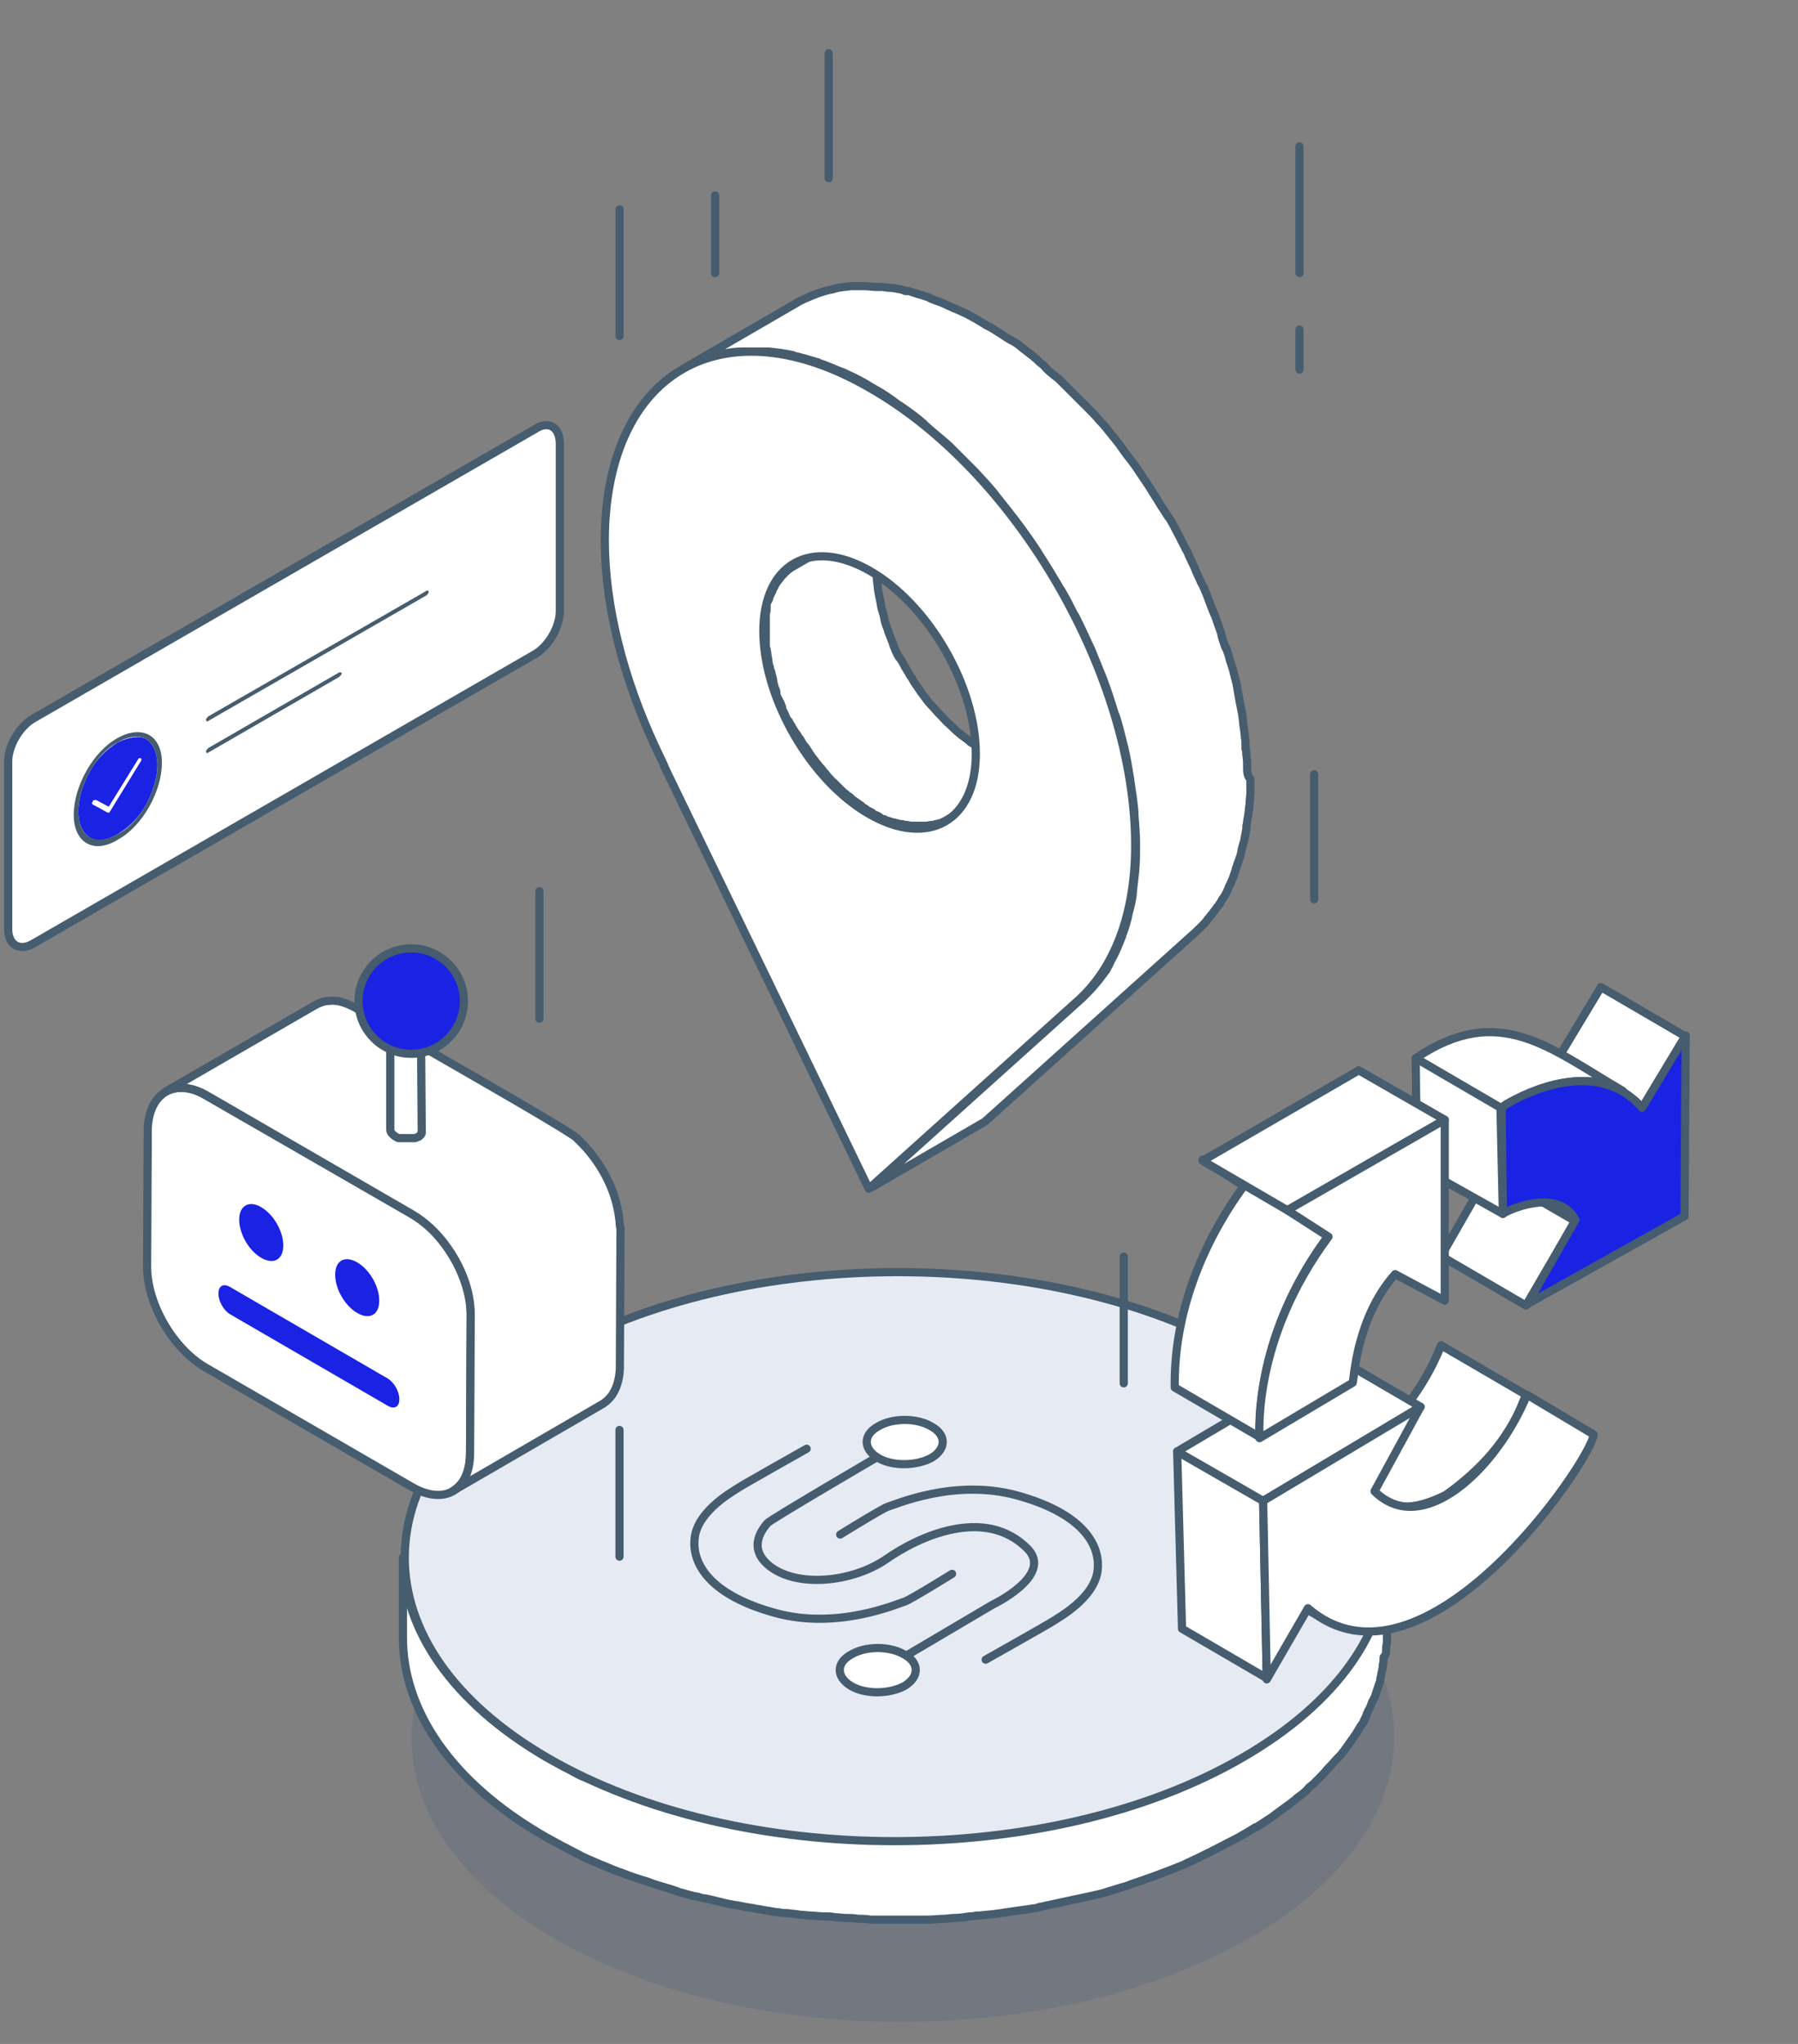 <svg xmlns="http://www.w3.org/2000/svg" width="220" height="250" viewBox="0 0 220 250" fill="none"><rect x="0" y="0" width="220" height="250" fill="#808080" stroke="none"/><path d="M65.457 52.492L4.043 87.902C2.383 88.87 1 91.221 1 93.158V113.629C1 115.566 2.383 116.395 4.043 115.427L65.457 80.017C67.117 79.049 68.5 76.698 68.5 74.761V54.29C68.5 52.215 67.117 51.385 65.457 52.492Z" fill="white" stroke="#465C6F" stroke-miterlimit="10"></path><path d="M13.313 98.69L16.909 92.881C16.909 92.743 17.047 92.743 17.047 92.743C17.186 92.743 17.186 92.743 17.186 92.743C17.324 92.743 17.324 93.019 17.186 93.157L13.451 99.244C13.451 99.382 13.313 99.382 13.313 99.382H13.174L11.376 98.414C11.238 98.414 11.238 98.137 11.376 97.999C11.376 97.86 11.515 97.86 11.515 97.86H11.653L13.313 98.69ZM14.419 90.806C13.036 91.636 11.791 92.881 10.961 94.402C10.131 95.924 9.578 97.722 9.578 99.244C9.578 100.765 10.131 101.872 10.961 102.425C11.791 102.978 13.036 102.84 14.419 102.01C15.803 101.18 17.047 99.935 17.877 98.414C18.707 96.892 19.261 95.094 19.261 93.573L19.537 93.434L19.261 93.573C19.261 92.051 18.707 90.944 17.877 90.391C17.047 89.976 15.803 90.115 14.419 90.806Z" fill="#1A22E4"></path><path d="M14.418 90.253C11.375 91.912 9.023 96.2 9.023 99.658C9.023 103.116 11.513 104.5 14.418 102.701C17.461 101.042 19.812 96.754 19.812 93.296L19.536 93.434L19.259 93.572C19.259 95.094 18.706 96.892 17.876 98.413C17.046 99.935 15.801 101.318 14.418 102.01C13.035 102.84 11.79 102.84 10.96 102.425C10.13 101.872 9.577 100.765 9.577 99.243C9.577 97.722 10.13 95.924 10.96 94.402C11.79 92.881 13.035 91.498 14.418 90.806C15.801 89.976 17.046 89.976 17.876 90.391C18.706 90.944 19.259 92.051 19.259 93.572L19.536 93.434L19.812 93.296C19.812 89.976 17.461 88.593 14.418 90.253Z" fill="#465C6F"></path><path d="M52.177 72.272L25.482 87.625C25.343 87.763 25.205 87.902 25.205 88.04C25.205 88.178 25.343 88.317 25.482 88.178L52.177 72.825C52.316 72.687 52.454 72.548 52.454 72.41C52.454 72.272 52.316 72.133 52.177 72.272Z" fill="#465C6F"></path><path d="M41.527 82.23L25.482 91.497C25.343 91.636 25.205 91.774 25.205 91.912C25.205 92.051 25.343 92.189 25.482 92.051L41.527 82.783C41.665 82.645 41.803 82.507 41.803 82.368C41.803 82.23 41.665 82.23 41.527 82.23Z" fill="#465C6F"></path><path d="M17.045 92.743L16.906 92.881L13.31 98.69L11.789 97.861H11.65L11.512 97.999C11.374 98.137 11.374 98.414 11.512 98.414L13.172 99.382H13.31L13.448 99.244L17.183 93.158C17.321 93.019 17.321 92.743 17.183 92.743C17.183 92.743 17.183 92.743 17.045 92.743Z" fill="white"></path><path opacity="0.1" d="M153.101 187.9C129.701 174.3 91.701 174.3 68.101 187.9C44.601 201.5 44.401 223.5 67.801 237.1C91.201 250.7 129.201 250.7 152.801 237.1C176.401 223.6 176.501 201.5 153.101 187.9Z" fill="#083489"></path><path d="M169.601 201.9C169.601 201.6 169.601 201.3 169.701 201C169.701 200.8 169.701 200.6 169.701 200.4C169.701 200.3 169.701 200.1 169.701 200V190.2C169.701 190.5 169.701 190.9 169.701 191.2C169.701 191.5 169.701 191.8 169.601 192.1C169.601 192.4 169.501 192.6 169.501 192.9C169.501 193.2 169.401 193.5 169.401 193.8C169.401 194.1 169.301 194.3 169.201 194.6C169.101 194.9 169.101 195.2 169.001 195.5C168.901 195.8 168.801 196 168.801 196.3C168.701 196.6 168.601 196.9 168.501 197.2C168.401 197.5 168.301 197.7 168.201 198C168.101 198.3 168.001 198.6 167.801 198.9C167.701 199.2 167.601 199.4 167.401 199.7C167.301 200 167.101 200.3 167.001 200.6C166.901 200.8 166.701 201.1 166.601 201.3C166.401 201.6 166.201 202 166.001 202.3C165.901 202.5 165.701 202.8 165.501 203C165.301 203.3 165.001 203.7 164.801 204C164.601 204.3 164.401 204.6 164.201 204.8C164.101 204.9 164.001 205 163.901 205.1C163.501 205.6 163.201 206 162.701 206.4C162.601 206.5 162.601 206.5 162.501 206.6C162.101 207 161.801 207.4 161.401 207.8C161.301 207.9 161.201 208 161.101 208.1C160.801 208.4 160.501 208.7 160.201 208.9C160.001 209.1 159.701 209.3 159.501 209.6C159.201 209.9 158.901 210.1 158.501 210.4C158.201 210.6 158.001 210.8 157.701 211C157.401 211.3 157.001 211.5 156.601 211.8C156.301 212 156.101 212.2 155.801 212.4C155.401 212.7 155.001 212.9 154.601 213.2C154.301 213.4 154.101 213.5 153.801 213.7C153.101 214.1 152.401 214.6 151.701 215C150.801 215.5 149.801 216.1 148.801 216.5C148.501 216.6 148.301 216.8 148.001 216.9C147.201 217.3 146.301 217.7 145.501 218.1C145.301 218.2 145.101 218.3 144.901 218.4C143.901 218.8 142.801 219.3 141.801 219.6C141.501 219.7 141.301 219.8 141.001 219.9C140.101 220.2 139.301 220.5 138.401 220.8C138.101 220.9 137.801 221 137.501 221.1C137.101 221.2 136.601 221.4 136.201 221.5C135.801 221.6 135.301 221.8 134.901 221.9C134.501 222 134.001 222.1 133.601 222.2C133.201 222.3 132.701 222.4 132.201 222.5C131.801 222.6 131.301 222.7 130.901 222.8C130.401 222.9 130.001 223 129.501 223.1C129.001 223.2 128.601 223.3 128.101 223.4C127.701 223.5 127.201 223.6 126.801 223.6C125.701 223.8 124.601 224 123.401 224.1H123.301C122.201 224.3 121.101 224.4 120.001 224.5C119.601 224.5 119.201 224.6 118.801 224.6C118.201 224.7 117.501 224.7 116.901 224.8C116.501 224.8 116.101 224.9 115.701 224.9C115.101 224.9 114.401 225 113.801 225C113.401 225 113.001 225 112.501 225.1C112.001 225.1 111.401 225.1 110.901 225.1C110.501 225.1 110.001 225.1 109.601 225.1C109.001 225.1 108.501 225.1 107.901 225.1C107.501 225.1 107.001 225.1 106.601 225.1C106.101 225.1 105.601 225.1 105.101 225C104.601 225 104.201 225 103.701 224.9C103.201 224.9 102.701 224.8 102.201 224.8C101.701 224.8 101.301 224.7 100.801 224.7C100.301 224.7 99.801 224.6 99.301 224.6C98.801 224.6 98.401 224.5 97.901 224.5C97.401 224.4 96.901 224.4 96.401 224.3C96.001 224.2 95.501 224.2 95.101 224.1C94.501 224 93.901 223.9 93.201 223.8C92.901 223.7 92.501 223.7 92.201 223.6C91.401 223.5 90.701 223.3 90.001 223.2C89.801 223.2 89.601 223.1 89.401 223.1C88.401 222.9 87.401 222.7 86.401 222.4C86.101 222.3 85.801 222.2 85.501 222.2C84.801 222 84.101 221.9 83.501 221.7C83.201 221.6 82.901 221.5 82.601 221.4C81.701 221.1 80.801 220.9 80.001 220.6C79.701 220.5 79.401 220.4 79.201 220.3C78.101 219.9 77.101 219.6 76.001 219.2C75.501 219 75.101 218.8 74.701 218.7C74.401 218.6 74.001 218.4 73.701 218.3C73.201 218.1 72.801 217.9 72.301 217.7C72.001 217.6 71.701 217.4 71.301 217.3C70.801 217.1 70.301 216.8 69.801 216.5C69.501 216.4 69.301 216.2 69.001 216.1C68.301 215.7 67.501 215.3 66.801 214.9C55.201 208.1 49.401 199.3 49.301 190.5V200.3C49.301 209.1 55.101 218 66.801 224.7C67.501 225.1 68.301 225.5 69.001 225.9C69.301 226 69.501 226.2 69.801 226.3C70.301 226.6 70.801 226.8 71.301 227.1C71.601 227.2 71.901 227.4 72.201 227.5C72.701 227.7 73.101 227.9 73.601 228.1C73.901 228.2 74.301 228.4 74.601 228.5C75.001 228.7 75.401 228.8 75.801 229H75.901C76.901 229.4 78.001 229.8 79.101 230.1C79.401 230.2 79.601 230.3 79.901 230.4C80.801 230.7 81.601 230.9 82.501 231.2C82.701 231.3 82.901 231.3 83.001 231.4C83.101 231.4 83.201 231.5 83.401 231.5C84.101 231.7 84.701 231.9 85.401 232C85.701 232.1 86.001 232.2 86.301 232.2C87.301 232.4 88.301 232.7 89.301 232.9C89.501 232.9 89.701 233 89.901 233C90.601 233.1 91.401 233.3 92.201 233.4C92.501 233.5 92.901 233.5 93.301 233.6C93.901 233.7 94.501 233.8 95.101 233.9C95.201 233.9 95.201 233.9 95.301 233.9C95.701 234 96.001 234 96.401 234C96.901 234.1 97.401 234.1 97.901 234.2C98.301 234.2 98.801 234.3 99.201 234.3C99.701 234.3 100.201 234.4 100.701 234.4C100.801 234.4 100.901 234.4 101.001 234.4C101.401 234.4 101.701 234.4 102.101 234.5C102.601 234.5 103.101 234.6 103.601 234.6C104.101 234.6 104.501 234.6 105.001 234.7C105.501 234.7 106.001 234.7 106.501 234.8C106.601 234.8 106.701 234.8 106.801 234.8C107.101 234.8 107.501 234.8 107.801 234.8C108.301 234.8 108.901 234.8 109.401 234.8C109.801 234.8 110.301 234.8 110.701 234.8C111.201 234.8 111.801 234.8 112.301 234.8C112.501 234.8 112.601 234.8 112.801 234.8C113.101 234.8 113.301 234.8 113.601 234.8C114.201 234.8 114.901 234.7 115.501 234.7C115.901 234.7 116.301 234.6 116.701 234.6C117.301 234.6 118.001 234.5 118.601 234.4C118.901 234.4 119.101 234.4 119.401 234.3C119.501 234.3 119.701 234.3 119.801 234.3C120.901 234.2 122.001 234.1 123.101 233.9H123.201C124.301 233.7 125.401 233.6 126.601 233.4C126.701 233.4 126.801 233.4 127.001 233.3C127.301 233.2 127.601 233.2 127.901 233.1C128.401 233 128.801 232.9 129.301 232.8C129.801 232.7 130.201 232.6 130.701 232.5C131.201 232.4 131.601 232.3 132.101 232.2C132.601 232.1 133.001 232 133.501 231.9C133.901 231.8 134.401 231.7 134.801 231.6C135.201 231.5 135.701 231.3 136.101 231.2C136.501 231.1 137.001 230.9 137.401 230.8C137.501 230.8 137.701 230.7 137.801 230.7C138.001 230.6 138.101 230.6 138.301 230.5C139.201 230.2 140.001 229.9 140.901 229.6C141.201 229.5 141.401 229.4 141.701 229.3C142.801 228.9 143.801 228.5 144.801 228.1C145.001 228 145.201 227.9 145.401 227.8C146.301 227.4 147.101 227 147.901 226.6C148.201 226.5 148.401 226.3 148.701 226.2C149.701 225.7 150.601 225.2 151.601 224.7C152.301 224.3 153.001 223.9 153.601 223.5C153.601 223.5 153.601 223.5 153.701 223.5C154.001 223.3 154.201 223.2 154.501 223C154.901 222.7 155.301 222.5 155.701 222.2C156.001 222 156.201 221.8 156.501 221.6C156.901 221.3 157.201 221.1 157.601 220.8C157.901 220.6 158.101 220.4 158.401 220.2C158.701 219.9 159.001 219.7 159.401 219.4C159.601 219.2 159.901 219 160.101 218.7C160.301 218.5 160.601 218.3 160.801 218.1C160.901 218 160.901 218 161.001 217.9C161.101 217.8 161.201 217.7 161.301 217.6C161.701 217.2 162.101 216.8 162.401 216.4C162.501 216.3 162.501 216.3 162.601 216.2C163.001 215.8 163.401 215.3 163.801 214.9C163.901 214.8 164.001 214.7 164.101 214.6C164.201 214.5 164.301 214.3 164.401 214.2C164.501 214.1 164.601 213.9 164.701 213.8C164.901 213.5 165.201 213.1 165.401 212.8C165.601 212.6 165.701 212.3 165.901 212.1C166.101 211.8 166.301 211.4 166.501 211.1C166.601 211 166.701 210.8 166.801 210.7C166.901 210.6 166.901 210.5 166.901 210.4C167.101 210.1 167.201 209.8 167.301 209.5C167.401 209.2 167.601 209 167.701 208.7C167.801 208.4 167.901 208.1 168.101 207.8C168.201 207.6 168.301 207.4 168.301 207.3C168.301 207.2 168.401 207.1 168.401 207C168.501 206.7 168.601 206.4 168.701 206.1C168.801 205.8 168.901 205.6 168.901 205.3C169.001 205 169.001 204.7 169.101 204.4C169.101 204.2 169.201 204 169.201 203.8C169.201 203.7 169.201 203.6 169.201 203.6C169.301 203.3 169.301 203 169.301 202.7C169.601 202.4 169.601 202.1 169.601 201.9Z" fill="white" stroke="#465C6F" stroke-miterlimit="10" stroke-linecap="round" stroke-linejoin="round"></path><path d="M67.301 165.8C90.801 152.2 128.901 152.2 152.301 165.8C175.701 179.4 175.601 201.4 152.001 215C128.501 228.6 90.401 228.6 67.001 215C43.601 201.4 43.701 179.4 67.301 165.8Z" fill="#E6EBF3" stroke="#465C6F" stroke-miterlimit="10" stroke-linecap="round" stroke-linejoin="round"></path><path d="M102.801 187.7C102.801 187.7 107.801 184.6 108.601 184.3C109.401 184.1 116.701 180.8 124.401 182.9C132.101 185 134.701 188.7 134.301 192.1C133.901 195.5 129.401 197.9 129.001 198.2C128.601 198.5 120.601 203 120.601 203" stroke="#465C6F" stroke-miterlimit="10" stroke-linecap="round" stroke-linejoin="round"></path><path d="M116.5 192.5C116.5 192.5 111.5 195.6 110.7 195.9C109.9 196.1 102.6 199.4 94.9 197.3C87.2 195.2 84.6 191.5 85 188.1C85.4 184.7 89.9 182.3 90.3 182C90.7 181.7 98.7 177.2 98.7 177.2" stroke="#465C6F" stroke-miterlimit="10" stroke-linecap="round" stroke-linejoin="round"></path><path d="M107.2 178.3C107.2 178.3 94.2 185.9 93.9 186.3C93.5 186.8 91.3 189.2 94.1 191.5C97.4 194.2 104.1 193.6 108.3 190.8C112.4 187.9 120.5 184.2 125.7 189.4C129 192.7 121.4 196.3 121.4 196.3L110.9 202.5" stroke="#465C6F" stroke-miterlimit="10" stroke-linecap="round" stroke-linejoin="round"></path><path d="M114.001 178.3C112.201 179.3 109.201 179.4 107.401 178.3C105.601 177.2 105.601 175.5 107.401 174.5C109.201 173.4 112.201 173.4 114.001 174.5C115.801 175.5 115.801 177.2 114.001 178.3Z" fill="white" stroke="#465C6F" stroke-miterlimit="10" stroke-linecap="round" stroke-linejoin="round"></path><path d="M110.7 206.2C108.9 207.2 105.9 207.3 104.1 206.2C102.3 205.1 102.3 203.4 104.1 202.4C105.9 201.3 108.9 201.3 110.7 202.4C112.5 203.4 112.5 205.1 110.7 206.2Z" fill="white" stroke="#465C6F" stroke-miterlimit="10" stroke-linecap="round" stroke-linejoin="round"></path><path d="M137.5 153.7V169.2" stroke="#465C6F" stroke-miterlimit="10" stroke-linecap="round" stroke-linejoin="round"></path><path d="M160.801 94.7V110" stroke="#465C6F" stroke-miterlimit="10" stroke-linecap="round" stroke-linejoin="round"></path><path d="M66 109V124.6" stroke="#465C6F" stroke-miterlimit="10" stroke-linecap="round" stroke-linejoin="round"></path><path d="M75.801 174.9V190.4" stroke="#465C6F" stroke-miterlimit="10" stroke-linecap="round" stroke-linejoin="round"></path><path d="M87.5 23.9V33.4" stroke="#465C6F" stroke-miterlimit="10" stroke-linecap="round" stroke-linejoin="round"></path><path d="M101.4 6.5V21.8" stroke="#465C6F" stroke-miterlimit="10" stroke-linecap="round" stroke-linejoin="round"></path><path d="M159 17.9V33.4" stroke="#465C6F" stroke-miterlimit="10" stroke-linecap="round" stroke-linejoin="round"></path><path d="M159 40.3V45.2" stroke="#465C6F" stroke-miterlimit="10" stroke-linecap="round" stroke-linejoin="round"></path><path d="M75.801 25.6V41.1" stroke="#465C6F" stroke-miterlimit="10" stroke-linecap="round" stroke-linejoin="round"></path><path d="M129.399 92.5C129.099 92.7 128.699 92.8 128.399 93C128.099 93.1 127.899 93.2 127.599 93.2C127.499 93.2 127.499 93.2 127.399 93.2C127.099 93.3 126.799 93.3 126.399 93.3C126.299 93.3 126.299 93.3 126.199 93.3C125.899 93.3 125.499 93.3 125.199 93.3H125.099C124.699 93.3 124.399 93.2 123.999 93.1H123.899C123.499 93 123.099 92.9 122.799 92.8H122.699C122.299 92.7 121.899 92.5 121.499 92.3H121.399C120.999 92.1 120.499 91.9 120.099 91.6C119.699 91.3 119.199 91.1 118.799 90.8C118.799 90.8 118.699 90.8 118.699 90.7C118.299 90.4 117.899 90.1 117.499 89.8L117.399 89.7C116.999 89.4 116.699 89.1 116.299 88.7L116.199 88.6C115.799 88.3 115.499 87.9 115.099 87.5L114.999 87.4C114.599 87 114.299 86.6 113.899 86.2C113.499 85.8 113.199 85.3 112.799 84.8C112.499 84.4 112.199 83.9 111.899 83.5C111.699 83.2 111.599 82.9 111.399 82.7C111.299 82.5 111.099 82.2 110.999 82C110.899 81.9 110.899 81.8 110.799 81.7C110.599 81.3 110.399 80.9 110.099 80.5C110.099 80.5 110.099 80.4 109.999 80.4C109.699 79.9 109.499 79.4 109.299 78.9V78.8C109.099 78.3 108.899 77.8 108.699 77.3V77.2C108.499 76.7 108.299 76.2 108.199 75.7V75.6C108.099 75.1 107.899 74.6 107.799 74.1V74C107.699 73.5 107.599 73 107.499 72.5C107.399 72 107.399 71.5 107.299 71V70.9C107.299 70.4 107.199 69.9 107.199 69.4C107.199 68.9 107.199 68.4 107.299 68V67.9C107.299 67.5 107.399 67.1 107.499 66.7C107.499 66.6 107.499 66.6 107.499 66.5C107.599 66.1 107.699 65.8 107.799 65.4C107.799 65.3 107.799 65.3 107.899 65.2C107.999 64.9 108.099 64.6 108.299 64.3V64.2C108.499 63.9 108.599 63.6 108.799 63.3C109.099 62.9 109.399 62.5 109.699 62.2C109.799 62.1 109.899 62 109.899 62C110.199 61.7 110.599 61.4 110.999 61.2L97.199 69.2C96.799 69.4 96.399 69.7 96.099 70C95.999 70.1 95.899 70.2 95.899 70.2C95.599 70.5 95.299 70.9 94.999 71.3C94.799 71.6 94.699 71.9 94.499 72.2V72.3C94.399 72.5 94.299 72.7 94.199 72.9C94.199 73 94.099 73.1 94.099 73.2C94.099 73.3 94.099 73.3 93.999 73.4C93.999 73.5 93.999 73.5 93.899 73.6C93.899 73.6 93.799 73.8 93.799 74C93.799 74.1 93.799 74.2 93.799 74.2C93.799 74.3 93.799 74.3 93.799 74.4C93.799 74.5 93.799 74.6 93.799 74.6C93.799 74.8 93.699 75 93.699 75.2C93.699 75.3 93.699 75.4 93.699 75.6V75.7V75.8C93.699 76 93.699 76.2 93.699 76.4C93.699 76.6 93.699 76.8 93.699 77C93.699 77.2 93.699 77.4 93.699 77.6C93.699 77.8 93.699 78 93.699 78.2C93.699 78.3 93.699 78.4 93.699 78.5V78.6C93.699 78.7 93.699 78.7 93.699 78.8C93.699 79 93.699 79.2 93.799 79.4C93.799 79.6 93.899 79.8 93.899 80.1C93.899 80.3 93.999 80.5 93.999 80.7C93.999 80.9 94.099 81.2 94.099 81.4C94.099 81.5 94.099 81.6 94.199 81.6V81.7C94.199 81.8 94.199 81.9 94.299 82C94.399 82.2 94.399 82.5 94.499 82.7C94.499 82.9 94.599 83 94.599 83.2V83.3V83.4C94.699 83.6 94.699 83.8 94.799 84.1C94.899 84.3 94.999 84.5 94.999 84.8V84.9V85C95.099 85.1 95.099 85.3 95.199 85.4C95.299 85.6 95.399 85.8 95.499 86C95.599 86.2 95.599 86.3 95.699 86.5V86.6V86.7C95.799 86.9 95.899 87.1 95.999 87.3C96.099 87.5 96.199 87.8 96.299 88C96.299 88 96.299 88.1 96.399 88.1C96.399 88.1 96.399 88.2 96.499 88.2C96.599 88.4 96.699 88.6 96.799 88.7C96.899 88.9 96.999 89.1 97.199 89.4C97.299 89.5 97.299 89.6 97.399 89.7L97.499 89.8C97.599 90 97.699 90.2 97.899 90.4C98.099 90.7 98.199 91 98.399 91.2L98.499 91.3C98.799 91.7 98.999 92.1 99.299 92.5C99.499 92.8 99.699 93 99.899 93.3C100.099 93.5 100.199 93.7 100.399 93.9C100.599 94.1 100.699 94.3 100.899 94.5C101.099 94.7 101.199 94.9 101.399 95.1L101.499 95.2L101.599 95.3C101.699 95.4 101.799 95.6 101.999 95.7C102.199 95.9 102.399 96.1 102.499 96.2C102.599 96.3 102.599 96.3 102.699 96.4L102.799 96.5C102.899 96.6 102.999 96.7 103.099 96.8C103.299 97 103.499 97.1 103.699 97.3C103.799 97.4 103.899 97.4 103.999 97.5L104.099 97.6C104.199 97.7 104.199 97.7 104.299 97.8C104.499 97.9 104.699 98.1 104.899 98.2C104.999 98.3 105.199 98.4 105.299 98.5C105.299 98.5 105.399 98.5 105.399 98.6C105.399 98.6 105.399 98.6 105.499 98.7C105.699 98.8 105.899 98.9 106.099 99.1C106.299 99.2 106.499 99.3 106.699 99.4L106.799 99.5C106.899 99.6 107.099 99.7 107.199 99.7C107.399 99.8 107.599 99.9 107.699 100C107.799 100.1 107.899 100.1 107.999 100.2H108.099H108.199C108.399 100.3 108.499 100.4 108.699 100.4C108.899 100.5 109.099 100.5 109.199 100.6H109.299H109.399C109.499 100.6 109.599 100.7 109.799 100.7C109.999 100.8 110.199 100.8 110.299 100.8C110.399 100.8 110.499 100.8 110.599 100.9H110.699C110.799 100.9 110.799 100.9 110.899 100.9C111.099 100.9 111.299 101 111.499 101C111.599 101 111.699 101 111.799 101H111.899H111.999C112.199 101 112.399 101 112.599 101C112.699 101 112.799 101 112.899 101C112.999 101 112.999 101 113.099 101C113.199 101 113.199 101 113.299 101C113.599 101 113.799 100.9 113.999 100.9C114.099 100.9 114.099 100.9 114.199 100.9C114.399 100.8 114.699 100.8 114.899 100.7C114.899 100.7 114.899 100.7 114.999 100.7C115.299 100.6 115.699 100.4 115.999 100.2L129.399 92.5Z" fill="white" stroke="#465C6F" stroke-miterlimit="10" stroke-linecap="round" stroke-linejoin="round"></path><path d="M152.6 93.9C152.6 93.4 152.6 92.9 152.5 92.3C152.5 92.1 152.5 91.8 152.4 91.6C152.4 91.5 152.4 91.4 152.4 91.3C152.4 91.1 152.4 90.9 152.4 90.7C152.3 90.2 152.3 89.6 152.2 89.1C152.1 88.6 152.1 88 152 87.5C152 87.5 152 87.5 152 87.4C151.9 86.9 151.8 86.4 151.7 85.9C151.6 85.3 151.5 84.8 151.4 84.2C151.4 84 151.3 83.8 151.3 83.6C151.3 83.5 151.2 83.4 151.2 83.2C151.1 83 151.1 82.7 151 82.5C150.9 81.9 150.7 81.4 150.5 80.8C150.4 80.4 150.3 80 150.1 79.5C150.1 79.4 150.1 79.3 150 79.3C150 79.2 150 79.1 149.9 79.1C149.7 78.5 149.5 78 149.4 77.4C149.2 76.8 149 76.3 148.8 75.7C148.8 75.6 148.7 75.5 148.7 75.4C148.7 75.3 148.6 75.2 148.6 75.2C148.5 74.9 148.3 74.5 148.2 74.2C148 73.7 147.8 73.1 147.6 72.6C147.4 72.2 147.3 71.8 147.1 71.5C147.1 71.4 147 71.4 147 71.3C147 71.2 146.9 71.2 146.9 71.1C146.7 70.6 146.4 70.1 146.2 69.5C145.9 68.9 145.7 68.4 145.4 67.8C145.4 67.7 145.3 67.6 145.3 67.5C145.2 67.4 145.2 67.3 145.1 67.2C144.9 66.7 144.6 66.3 144.4 65.8C144.1 65.2 143.8 64.7 143.5 64.1C143.3 63.8 143.2 63.5 143 63.3C142.9 63.2 142.9 63.1 142.8 63C142.5 62.5 142.2 62.1 141.9 61.6C141.5 60.9 141 60.2 140.6 59.5C140.5 59.4 140.5 59.3 140.4 59.2C139.7 58.2 139.1 57.2 138.4 56.3C137.9 55.7 137.4 55 137 54.4C136.6 53.9 136.2 53.4 135.8 52.9C135.4 52.4 135 51.9 134.5 51.4C134.1 50.9 133.7 50.5 133.2 50C133.1 49.9 133.1 49.9 133 49.8C132.9 49.7 132.9 49.6 132.8 49.6C132.5 49.3 132.2 49 131.9 48.7C131.4 48.2 131 47.8 130.5 47.3C130.4 47.2 130.2 47 130.1 46.9C130 46.8 129.9 46.7 129.8 46.6C129.6 46.4 129.4 46.2 129.1 46C128.6 45.6 128.1 45.2 127.7 44.7C127.5 44.5 127.3 44.4 127.1 44.2C127 44.1 126.9 44 126.8 43.9C126.6 43.8 126.5 43.6 126.3 43.5C125.8 43.1 125.4 42.8 124.9 42.4C124.6 42.1 124.2 41.9 123.9 41.7C123.8 41.7 123.8 41.6 123.7 41.6C123.6 41.6 123.6 41.5 123.5 41.5C123 41.2 122.6 40.9 122.1 40.6C121.6 40.3 121.2 40 120.7 39.8C120.6 39.7 120.5 39.7 120.4 39.6C120.1 39.4 119.7 39.2 119.4 39C119 38.8 118.5 38.5 118.1 38.3C117.8 38.2 117.5 38 117.2 37.9C117.1 37.9 117.1 37.8 117 37.8C116.9 37.8 116.8 37.7 116.7 37.7C116.3 37.5 115.8 37.3 115.4 37.1C115 36.9 114.5 36.8 114.1 36.6C114 36.6 114 36.6 113.9 36.5C113.8 36.5 113.8 36.5 113.7 36.4C113.4 36.3 113.1 36.2 112.8 36.1C112.3 36 111.9 35.8 111.5 35.7C111.3 35.6 111.1 35.6 110.9 35.6C110.8 35.6 110.7 35.6 110.6 35.5C110.5 35.5 110.3 35.4 110.2 35.4C109.7 35.3 109.2 35.2 108.8 35.2C108.5 35.2 108.2 35.1 107.9 35.1C107.8 35.1 107.7 35.1 107.6 35.1C107.5 35.1 107.4 35.1 107.3 35.1C106.8 35.1 106.3 35 105.8 35C105.6 35 105.4 35 105.1 35C104.9 35 104.8 35 104.6 35C104.4 35 104.2 35 104.1 35C103.5 35.1 102.8 35.1 102.2 35.3C102.1 35.3 101.9 35.4 101.8 35.4C101.2 35.5 100.6 35.7 100 35.9C99.9 35.9 99.9 36 99.8 36C99.7 36 99.6 36.1 99.5 36.1C98.8 36.4 98 36.7 97.4 37.1L83.6 45.1C84.3 44.7 85 44.4 85.7 44.1C85.8 44.1 85.9 44 86 44C86.7 43.8 87.3 43.6 88 43.4C88.1 43.4 88.3 43.3 88.4 43.3C89.2 43.1 90 43 90.8 43C91 43 91.1 43 91.3 43C92.1 43 92.9 43 93.8 43C93.9 43 94 43 94.1 43C95 43.1 95.9 43.2 96.8 43.4C96.9 43.4 97 43.4 97.1 43.5C98 43.7 99 44 100 44.3C100.1 44.3 100.1 44.3 100.2 44.4C101.2 44.7 102.2 45.2 103.3 45.6C103.4 45.6 103.4 45.7 103.5 45.7C104.6 46.2 105.6 46.7 106.7 47.4C107.8 48 108.9 48.7 109.9 49.5C110 49.5 110 49.6 110.1 49.6C111.1 50.3 112.1 51 113 51.8C113.1 51.9 113.2 52 113.3 52.1C114.2 52.9 115.2 53.7 116.1 54.5C116.2 54.6 116.3 54.7 116.4 54.8C117.3 55.7 118.2 56.6 119.1 57.5C119.2 57.6 119.2 57.7 119.3 57.7C120.2 58.7 121.2 59.7 122 60.8C123.7 62.9 125.4 65.1 126.9 67.4C127.3 68.1 127.8 68.8 128.2 69.5C128.6 70.1 128.9 70.7 129.3 71.3C129.5 71.6 129.6 71.9 129.8 72.1C130.4 73.1 130.9 74.1 131.4 75.1C131.5 75.2 131.5 75.3 131.6 75.4C132.2 76.6 132.8 77.9 133.4 79.2C133.4 79.3 133.5 79.3 133.5 79.4C134 80.6 134.5 81.9 135 83.1C135 83.2 135.1 83.3 135.1 83.4C135.6 84.7 136 86 136.4 87.3C136.4 87.4 136.4 87.5 136.5 87.5C136.9 88.7 137.2 90 137.5 91.2C137.5 91.3 137.6 91.4 137.6 91.6C137.9 92.9 138.1 94.2 138.3 95.4C138.3 95.4 138.3 95.4 138.3 95.5C138.5 96.8 138.7 98.1 138.8 99.3C138.8 99.4 138.8 99.5 138.8 99.6C138.9 100.9 139 102.1 139 103.3C139 104.4 139 105.4 138.9 106.4C138.9 106.4 138.9 106.4 138.9 106.5C138.8 107.4 138.7 108.3 138.6 109.2C138.6 109.3 138.6 109.4 138.6 109.4C138.5 110.2 138.3 111 138.1 111.7C138.1 111.9 138 112 138 112.2C137.8 113 137.6 113.7 137.3 114.4V114.5C137 115.2 136.8 115.8 136.5 116.4C136.3 116.9 136 117.3 135.8 117.8C135.7 118.1 135.5 118.3 135.4 118.6C135.1 119 134.8 119.4 134.5 119.8C134.3 120 134.2 120.2 134 120.4C133.5 121 133 121.5 132.5 122L106.7 145.2L120.5 137.2L146.3 114C146.8 113.5 147.4 113 147.8 112.4C148 112.2 148.1 112 148.3 111.8C148.6 111.4 148.9 111 149.2 110.6C149.2 110.6 149.2 110.5 149.3 110.5C149.4 110.3 149.5 110 149.7 109.8C150 109.4 150.2 108.9 150.4 108.4C150.4 108.3 150.5 108.3 150.5 108.2C150.8 107.6 151 107 151.2 106.4V106.3C151.4 105.7 151.6 105.2 151.8 104.6C151.8 104.4 151.9 104.3 151.9 104.1C151.9 103.9 152 103.8 152 103.6C152.1 103.4 152.1 103.2 152.2 103C152.3 102.5 152.4 102 152.5 101.4V101.3C152.5 101.2 152.5 101.1 152.5 101.1C152.6 100.7 152.6 100.3 152.7 99.9C152.8 99.4 152.8 98.9 152.9 98.4C152.9 98.4 152.9 98.4 152.9 98.3C152.9 97.8 153 97.4 153 96.9C153 96.4 153 95.9 153 95.4V95.3C152.6 94.9 152.6 94.4 152.6 93.9Z" fill="white" stroke="#465C6F" stroke-miterlimit="10" stroke-linecap="round" stroke-linejoin="round"></path><path d="M138.9 103.4C138.9 111.9 136.3 118.3 132.1 122.2L106.3 145.4L81.4 94L81.2 93.5L80.2 91.4C76.3 83 74 74.2 74 66C74.1 45.4 88.6 37.1 106.5 47.5C124.5 57.8 138.9 82.8 138.9 103.4ZM106.4 99.6C113.6 103.7 119.4 100.4 119.4 92.2C119.4 83.9 113.6 73.9 106.4 69.8C99.2 65.7 93.4 69 93.4 77.2C93.4 85.4 99.2 95.5 106.4 99.6Z" fill="white" stroke="#465C6F" stroke-miterlimit="10" stroke-linecap="round" stroke-linejoin="round"></path><path d="M50.453 148.532C54.421 150.833 57.595 156.308 57.595 160.831L57.515 177.732C57.515 182.335 54.341 184.16 50.374 181.859L25.141 167.258C21.174 164.957 18 159.482 18 154.96L18.079 138.058C18.238 133.615 21.491 131.79 25.221 134.012L50.453 148.532Z" fill="white" stroke="#465C6F" stroke-miterlimit="10" stroke-linecap="round" stroke-linejoin="round"></path><path d="M31.963 147.66C33.471 148.533 34.661 150.596 34.661 152.342C34.661 154.087 33.471 154.722 31.963 153.849C30.456 152.977 29.266 150.913 29.266 149.168C29.266 147.422 30.535 146.787 31.963 147.66Z" fill="#1A22E4"></path><path d="M43.708 154.404C45.215 155.277 46.405 157.34 46.405 159.086C46.405 160.832 45.215 161.466 43.708 160.593C42.2 159.721 41.01 157.658 41.01 155.912C41.01 154.166 42.2 153.532 43.708 154.404Z" fill="#1A22E4"></path><path d="M75.846 149.882C75.608 145.835 73.544 142.026 70.688 139.329C71.164 139.011 44.186 123.856 43.551 123.3C42.519 122.745 41.409 122.269 40.218 122.427C39.663 122.427 39.108 122.665 38.631 122.904L20.223 133.536C21.81 132.663 23.714 133.06 25.222 133.933L50.454 148.533C52.041 149.485 53.39 150.755 54.501 152.262C56.326 154.722 57.596 157.737 57.596 160.832L57.516 177.733C57.516 179.479 57.04 181.383 55.453 182.335L73.782 171.702C74.259 171.385 74.655 170.988 74.973 170.512C75.608 169.481 75.846 168.291 75.846 167.1L75.925 150.199C75.846 150.041 75.846 149.961 75.846 149.882Z" fill="white" stroke="#465C6F" stroke-miterlimit="10" stroke-linecap="round" stroke-linejoin="round"></path><path d="M47.436 168.607C48.23 169.084 48.865 170.194 48.865 171.147C48.865 172.099 48.23 172.416 47.436 171.94L28.155 160.752C27.361 160.276 26.727 159.165 26.727 158.213C26.727 157.261 27.361 156.943 28.155 157.419L47.436 168.607Z" fill="#1A22E4"></path><path d="M51.513 126.109C51.513 125.854 51.334 125.599 50.976 125.344C50.261 124.919 49.009 124.919 48.293 125.344C47.846 125.599 47.667 125.854 47.757 126.194V126.109V138.186C47.757 138.442 47.936 138.697 48.293 138.952C48.383 139.037 48.472 139.037 48.562 139.122C48.651 139.122 48.651 139.207 48.74 139.207H48.83C48.83 139.207 48.83 139.207 48.919 139.207C48.919 139.207 48.919 139.207 49.009 139.207C49.098 139.207 49.098 139.207 49.188 139.207C49.188 139.207 49.188 139.207 49.277 139.207C49.277 139.207 49.277 139.207 49.367 139.207H49.456C49.545 139.207 49.545 139.207 49.635 139.207C49.635 139.207 49.635 139.207 49.724 139.207C49.724 139.207 49.724 139.207 49.814 139.207H49.903C49.992 139.207 50.082 139.207 50.082 139.207C50.082 139.207 50.082 139.207 50.171 139.207C50.261 139.207 50.261 139.207 50.35 139.207H50.44C50.529 139.207 50.529 139.207 50.618 139.207H50.708C50.708 139.207 50.708 139.207 50.797 139.207C50.976 139.122 51.066 139.122 51.155 139.037C51.155 139.037 51.155 139.037 51.245 139.037L51.334 138.952L51.423 138.867L51.513 138.782C51.513 138.782 51.513 138.782 51.513 138.697C51.513 138.697 51.513 138.612 51.602 138.612V138.527V138.442L51.513 126.109ZM51.155 126.705C51.245 126.62 51.245 126.62 51.155 126.705C51.245 126.62 51.245 126.62 51.155 126.705ZM51.334 126.449C51.334 126.449 51.423 126.449 51.334 126.449C51.423 126.449 51.334 126.449 51.334 126.449ZM51.423 126.279C51.513 126.279 51.513 126.279 51.423 126.279C51.513 126.279 51.513 126.279 51.423 126.279ZM50.797 125.769C50.797 125.684 50.797 125.684 50.797 125.769C50.797 125.684 50.797 125.684 50.797 125.769ZM47.757 126.279C47.757 126.279 47.757 126.364 47.846 126.364C47.757 126.364 47.757 126.364 47.757 126.279ZM47.846 126.535L47.936 126.62C47.936 126.62 47.846 126.535 47.846 126.535ZM48.025 126.705C48.114 126.79 48.114 126.79 48.204 126.875C48.114 126.79 48.025 126.705 48.025 126.705Z" fill="white" stroke="#465C6F" stroke-miterlimit="10" stroke-linecap="round" stroke-linejoin="round"></path><path d="M50.314 128.893C53.874 128.893 56.76 126.007 56.76 122.446C56.76 118.886 53.874 116 50.314 116C46.753 116 43.867 118.886 43.867 122.446C43.867 126.007 46.753 128.893 50.314 128.893Z" fill="#1A22E4" stroke="#465C6F" stroke-miterlimit="10"></path><g clip-path="url(#clip0_8196_11062)"><path d="M186.407 171.335C186.556 171.04 186.556 170.892 186.704 170.597L176.333 164.549C173.815 171.04 167 180.186 159 177.678L169.37 183.726C169.519 183.874 169.815 183.874 169.963 184.021C172.333 184.759 174.852 183.873 176.926 182.841C181.074 179.891 184.63 176.055 186.407 171.335Z" fill="white" stroke="#465C6F" stroke-miterlimit="10" stroke-linecap="round" stroke-linejoin="round"></path><path d="M161.964 198.035C160.334 197.002 150.705 191.839 149.52 190.512C151.149 191.397 160.779 197.002 161.964 198.035Z" fill="white"></path><path d="M161.964 198.035C160.334 197.002 150.705 191.839 149.52 190.512C151.149 191.397 160.779 197.002 161.964 198.035Z" fill="white" stroke="#465C6F" stroke-miterlimit="10" stroke-linecap="round" stroke-linejoin="round"></path><path d="M161.964 198.035C160.334 197.002 150.705 191.839 149.52 190.512C151.149 191.397 160.779 197.002 161.964 198.035Z" stroke="#465C6F" stroke-miterlimit="10" stroke-linecap="round" stroke-linejoin="round"></path><path d="M155 205.263L144.63 199.215L144.037 177.53L154.556 183.578L155 205.263Z" fill="white" stroke="#465C6F" stroke-miterlimit="10" stroke-linecap="round" stroke-linejoin="round"></path><path d="M154.556 183.578L144.037 177.53L163.445 166.024L173.815 172.072L154.556 183.578Z" fill="white" stroke="#465C6F" stroke-miterlimit="10" stroke-linecap="round" stroke-linejoin="round"></path><path d="M173.814 172.072L168.184 182.398C173.962 188.151 182.999 179.89 186.851 170.597L194.999 175.465C194.703 178.71 174.11 208.803 160.036 196.707L154.999 205.41L154.555 183.578L173.814 172.072Z" fill="white" stroke="#465C6F" stroke-miterlimit="10" stroke-linecap="round" stroke-linejoin="round"></path><path d="M201.075 135.489L190.557 129.589L195.89 120.738L206.26 126.786L201.075 135.489Z" fill="white" stroke="#465C6F" stroke-miterlimit="10" stroke-linecap="round" stroke-linejoin="round"></path><path d="M186.704 159.681L176.334 153.633L182.26 143.307L192.778 149.355L186.704 159.681Z" fill="white" stroke="#465C6F" stroke-miterlimit="10" stroke-linecap="round" stroke-linejoin="round"></path><path d="M191.296 147.733L180.926 141.685C181.518 142.865 191.444 148.618 192.778 149.355C192.333 148.618 191.889 148.175 191.296 147.733Z" fill="white" stroke="#465C6F" stroke-miterlimit="10" stroke-linecap="round" stroke-linejoin="round"></path><path d="M194.112 132.244C195.593 132.244 197.223 132.686 198.556 133.424C189.667 128.261 183.445 122.508 173.223 129.441L183.593 135.489C186.704 133.719 190.408 132.096 194.112 132.244Z" fill="white" stroke="#465C6F" stroke-miterlimit="10" stroke-linecap="round" stroke-linejoin="round"></path><path d="M184.333 135.046C186.851 133.571 195.444 129.293 200.925 135.489L206.259 126.638L206.111 148.765L186.851 159.534L192.777 149.208C190.555 145.077 184.185 148.175 183.888 148.47L183.74 135.489C183.74 135.489 184.037 135.341 184.333 135.046Z" fill="#1A22E4" stroke="#465C6F" stroke-miterlimit="10" stroke-linecap="round" stroke-linejoin="round"></path><path d="M183.889 148.47L173.371 142.57L173.223 129.441L183.593 135.489L183.889 148.47Z" fill="white" stroke="#465C6F" stroke-miterlimit="10" stroke-linecap="round" stroke-linejoin="round"></path><path d="M154.111 175.17C154.111 166.467 157.371 158.058 162.556 151.125C159.445 149.06 150.556 143.897 147.148 141.832L152.185 145.077C147 152.158 143.593 160.861 143.741 169.712L154.111 175.76C154.259 175.76 154.111 175.465 154.111 175.17Z" fill="white" stroke="#465C6F" stroke-miterlimit="10" stroke-linecap="round" stroke-linejoin="round"></path><path d="M157.519 148.028L147.148 141.979L166.26 130.916L176.778 136.964L157.519 148.028Z" fill="white" stroke="#465C6F" stroke-miterlimit="10" stroke-linecap="round" stroke-linejoin="round"></path><path d="M176.777 136.964V159.091L170.703 155.846C165.962 161.156 165.666 168.679 165.518 169.122L154.111 175.907C154.111 175.317 153.222 163.811 162.555 151.273L157.518 148.027L176.777 136.964Z" fill="white" stroke="#465C6F" stroke-miterlimit="10" stroke-linecap="round" stroke-linejoin="round"></path></g><defs><clipPath id="clip0_8196_11062"><rect width="64" height="86" fill="white" transform="translate(143 120)"></rect></clipPath></defs></svg>